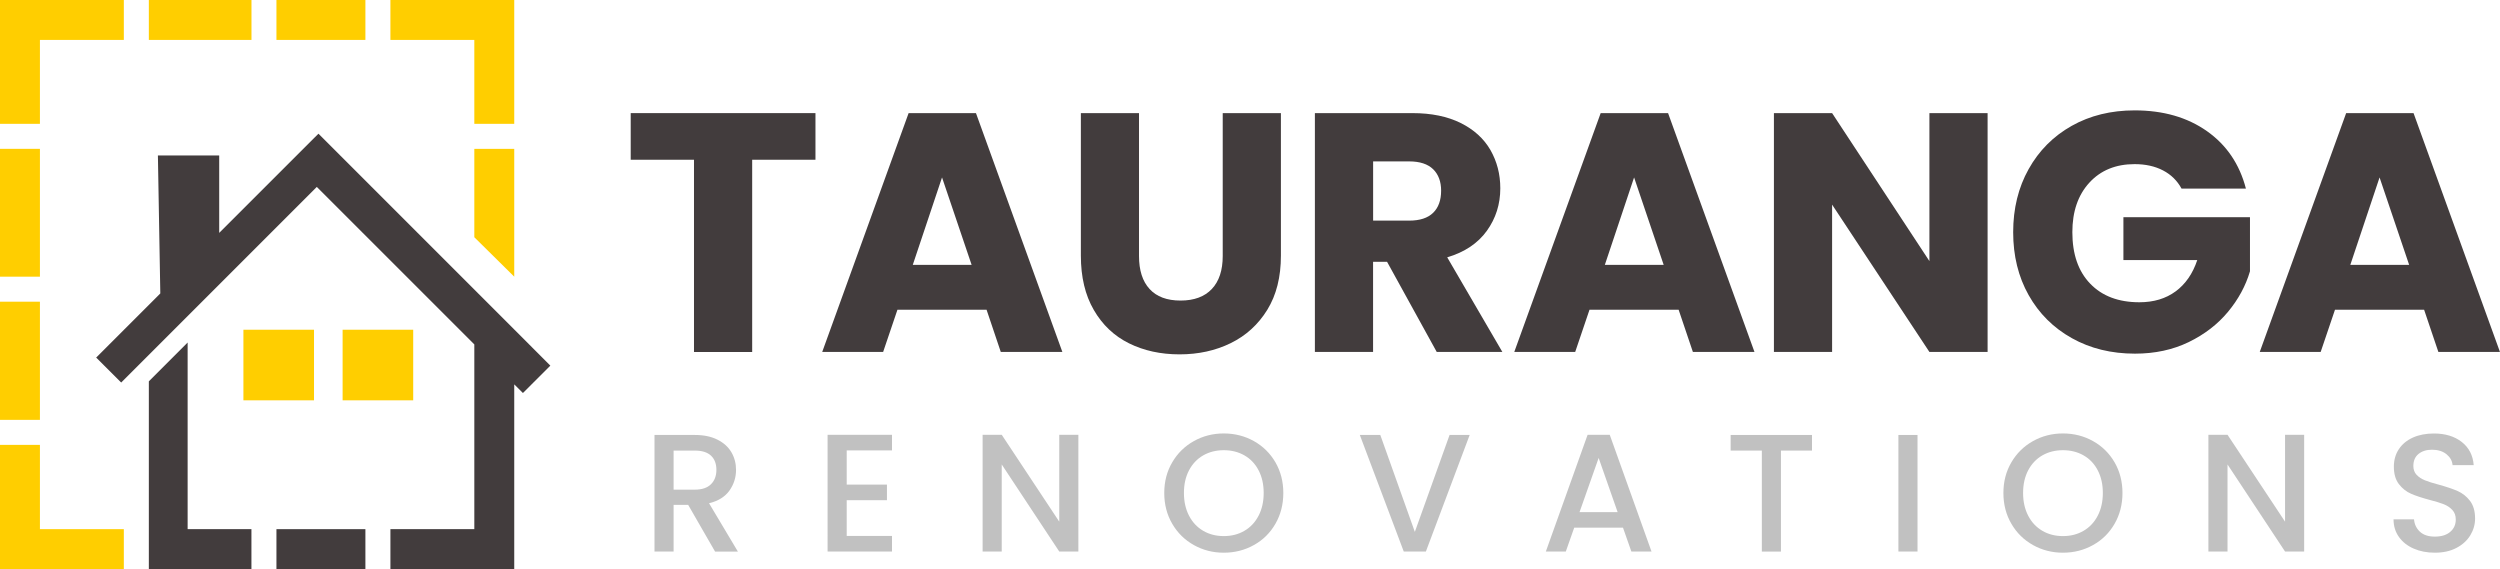 <?xml version="1.0" encoding="UTF-8"?> <svg xmlns="http://www.w3.org/2000/svg" xmlns:xlink="http://www.w3.org/1999/xlink" version="1.1" id="Layer_1" x="0px" y="0px" viewBox="0 0 529.76 120.59" style="enable-background:new 0 0 529.76 120.59;" xml:space="preserve"> <style type="text/css"> .st0{fill:#423C3D;} .st1{fill:#FFCE00;} .st2{fill:#C1C1C1;} </style> <polygon class="st0" points="116.62,77.48 110.81,83.28 108.97,81.45 108.97,120.59 82.73,120.59 82.73,112.13 100.51,112.13 100.51,72.98 67.13,39.61 25.68,81.06 20.38,75.77 33.97,62.18 33.46,32.95 46.45,32.95 46.45,49.35 67.48,28.33 103.08,63.93 108.97,69.82 "></polygon> <g> <rect x="31.54" class="st1" width="21.75" height="8.46"></rect> <polygon class="st1" points="0,26.24 8.46,26.24 8.46,8.46 26.24,8.46 26.24,0 0,0 "></polygon> <polygon class="st1" points="8.46,94.27 0,94.27 0,120.59 26.24,120.59 26.24,112.13 8.46,112.13 "></polygon> <rect y="63.93" class="st1" width="8.46" height="25.04"></rect> <rect y="31.54" class="st1" width="8.46" height="27.09"></rect> <polygon class="st1" points="100.51,50.27 108.97,58.63 108.97,31.54 100.51,31.54 "></polygon> <rect x="58.58" y="112.13" class="st0" width="18.85" height="8.46"></rect> <polygon class="st1" points="82.73,0 82.73,8.46 100.51,8.46 100.51,26.24 108.97,26.24 108.97,0 "></polygon> <rect x="58.58" class="st1" width="18.85" height="8.46"></rect> <polygon class="st0" points="39.76,72.58 31.54,80.81 31.54,112.13 31.54,120.59 53.28,120.59 53.28,112.13 39.76,112.13 "></polygon> </g> <rect x="51.58" y="69.87" class="st1" width="14.96" height="14.96"></rect> <rect x="72.6" y="69.87" class="st1" width="14.96" height="14.96"></rect> <g> <path class="st0" d="M172.8,23.97v9.88h-13.41v40.74h-12.33V33.85h-13.41v-9.88H172.8z"></path> <path class="st0" d="M209.06,65.64h-18.89l-3.03,8.94h-12.91l18.31-50.61h14.27l18.31,50.61h-13.05L209.06,65.64z M205.89,56.13 l-6.27-18.53l-6.2,18.53H205.89z"></path> <path class="st0" d="M241.36,23.97v30.28c0,3.03,0.74,5.36,2.24,6.99c1.49,1.63,3.68,2.45,6.56,2.45s5.09-0.82,6.63-2.45 s2.31-3.97,2.31-6.99V23.97h12.33v30.21c0,4.52-0.96,8.34-2.88,11.46c-1.92,3.12-4.51,5.48-7.75,7.07 c-3.24,1.59-6.86,2.38-10.85,2.38c-3.99,0-7.56-0.78-10.71-2.34c-3.15-1.56-5.64-3.92-7.46-7.07c-1.83-3.15-2.74-6.98-2.74-11.5 V23.97H241.36z"></path> <path class="st0" d="M304.45,74.58l-10.53-19.11h-2.96v19.11h-12.33V23.97h20.69c3.99,0,7.39,0.7,10.2,2.09 c2.81,1.4,4.91,3.31,6.31,5.73c1.39,2.43,2.09,5.13,2.09,8.11c0,3.36-0.95,6.37-2.85,9.01c-1.9,2.64-4.7,4.52-8.4,5.62l11.68,20.04 H304.45z M290.97,46.75h7.64c2.26,0,3.95-0.55,5.08-1.66c1.13-1.1,1.69-2.67,1.69-4.69c0-1.92-0.57-3.44-1.69-4.54 c-1.13-1.1-2.82-1.66-5.08-1.66h-7.64V46.75z"></path> <path class="st0" d="M355.71,65.64h-18.89l-3.03,8.94h-12.91l18.31-50.61h14.28l18.31,50.61h-13.05L355.71,65.64z M352.54,56.13 l-6.27-18.53l-6.2,18.53H352.54z"></path> <path class="st0" d="M421.18,74.58h-12.33l-20.62-31.22v31.22H375.9V23.97h12.33l20.62,31.36V23.97h12.33V74.58z"></path> <path class="st0" d="M462.28,39.97c-0.91-1.68-2.22-2.97-3.93-3.86c-1.71-0.89-3.71-1.33-6.02-1.33c-3.99,0-7.19,1.31-9.59,3.93 c-2.4,2.62-3.6,6.12-3.6,10.49c0,4.66,1.26,8.3,3.79,10.92c2.52,2.62,6,3.93,10.42,3.93c3.03,0,5.59-0.77,7.68-2.31 c2.09-1.54,3.62-3.75,4.58-6.63h-15.65v-9.08h26.82v11.46c-0.91,3.08-2.46,5.94-4.65,8.58c-2.19,2.64-4.96,4.78-8.33,6.42 c-3.37,1.63-7.16,2.45-11.39,2.45c-5,0-9.46-1.09-13.37-3.28c-3.92-2.19-6.97-5.23-9.16-9.12c-2.19-3.89-3.28-8.34-3.28-13.34 c0-5,1.09-9.46,3.28-13.37c2.19-3.92,5.23-6.97,9.12-9.16c3.89-2.19,8.34-3.28,13.34-3.28c6.06,0,11.16,1.47,15.32,4.4 c4.16,2.93,6.91,6.99,8.26,12.18H462.28z"></path> <path class="st0" d="M513.68,65.64h-18.89l-3.03,8.94h-12.91l18.31-50.61h14.28l18.31,50.61h-13.05L513.68,65.64z M510.51,56.13 l-6.27-18.53l-6.2,18.53H510.51z"></path> </g> <g> <path class="st2" d="M151.52,116.87l-5.69-9.88h-3.09v9.88h-4.05v-24.7h8.53c1.9,0,3.5,0.33,4.82,1c1.31,0.66,2.3,1.55,2.95,2.67 c0.65,1.11,0.98,2.36,0.98,3.73c0,1.61-0.47,3.07-1.4,4.39c-0.94,1.31-2.38,2.21-4.32,2.68l6.11,10.24H151.52z M142.74,103.76h4.48 c1.52,0,2.66-0.38,3.43-1.14c0.77-0.76,1.16-1.78,1.16-3.06c0-1.28-0.38-2.28-1.14-3s-1.91-1.08-3.45-1.08h-4.48V103.76z"></path> <path class="st2" d="M179.42,95.44v7.25h8.53v3.3h-8.53v7.57h9.6v3.31h-13.65V92.13h13.65v3.31H179.42z"></path> <path class="st2" d="M228.51,116.87h-4.05l-12.19-18.45v18.45h-4.05V92.13h4.05l12.19,18.41V92.13h4.05V116.87z"></path> <path class="st2" d="M252.98,115.5c-1.93-1.08-3.46-2.58-4.58-4.51c-1.13-1.93-1.69-4.11-1.69-6.52s0.56-4.58,1.69-6.5 c1.12-1.92,2.65-3.42,4.58-4.5c1.93-1.08,4.05-1.62,6.34-1.62c2.32,0,4.45,0.54,6.38,1.62c1.93,1.08,3.45,2.58,4.57,4.5 c1.11,1.92,1.67,4.09,1.67,6.5s-0.56,4.59-1.67,6.52c-1.11,1.93-2.64,3.44-4.57,4.51c-1.93,1.08-4.06,1.62-6.38,1.62 C257.02,117.12,254.91,116.58,252.98,115.5z M263.7,112.48c1.28-0.75,2.28-1.81,3-3.2c0.72-1.39,1.08-2.99,1.08-4.82 c0-1.82-0.36-3.42-1.08-4.8s-1.72-2.43-3-3.16c-1.28-0.73-2.74-1.1-4.37-1.1c-1.64,0-3.09,0.37-4.37,1.1 c-1.28,0.74-2.28,1.79-3,3.16s-1.08,2.97-1.08,4.8c0,1.83,0.36,3.43,1.08,4.82c0.72,1.39,1.72,2.45,3,3.2s2.74,1.12,4.37,1.12 C260.96,113.6,262.42,113.23,263.7,112.48z"></path> <path class="st2" d="M311.43,92.17l-9.28,24.7h-4.69l-9.31-24.7h4.34l7.32,20.54l7.36-20.54H311.43z"></path> <path class="st2" d="M343.92,111.82h-10.34l-1.78,5.05h-4.23l8.85-24.74h4.69l8.85,24.74h-4.27L343.92,111.82z M342.78,108.52 l-4.02-11.48l-4.05,11.48H342.78z"></path> <path class="st2" d="M383.97,92.17v3.31h-6.58v21.4h-4.05v-21.4h-6.61v-3.31H383.97z"></path> <path class="st2" d="M406.33,92.17v24.7h-4.05v-24.7H406.33z"></path> <path class="st2" d="M430.8,115.5c-1.93-1.08-3.46-2.58-4.58-4.51c-1.13-1.93-1.69-4.11-1.69-6.52s0.56-4.58,1.69-6.5 c1.12-1.92,2.65-3.42,4.58-4.5c1.93-1.08,4.05-1.62,6.34-1.62c2.32,0,4.45,0.54,6.38,1.62c1.93,1.08,3.45,2.58,4.57,4.5 c1.11,1.92,1.67,4.09,1.67,6.5s-0.56,4.59-1.67,6.52c-1.11,1.93-2.64,3.44-4.57,4.51c-1.93,1.08-4.06,1.62-6.38,1.62 C434.85,117.12,432.73,116.58,430.8,115.5z M441.52,112.48c1.28-0.75,2.28-1.81,3-3.2c0.72-1.39,1.08-2.99,1.08-4.82 c0-1.82-0.36-3.42-1.08-4.8s-1.72-2.43-3-3.16c-1.28-0.73-2.74-1.1-4.37-1.1c-1.64,0-3.09,0.37-4.37,1.1 c-1.28,0.74-2.28,1.79-3,3.16s-1.08,2.97-1.08,4.8c0,1.83,0.36,3.43,1.08,4.82c0.72,1.39,1.72,2.45,3,3.2s2.74,1.12,4.37,1.12 C438.78,113.6,440.24,113.23,441.52,112.48z"></path> <path class="st2" d="M488.26,116.87h-4.05l-12.19-18.45v18.45h-4.05V92.13h4.05l12.19,18.41V92.13h4.05V116.87z"></path> <path class="st2" d="M511.47,116.25c-1.33-0.58-2.37-1.4-3.13-2.47c-0.76-1.07-1.14-2.31-1.14-3.73h4.34 c0.09,1.07,0.52,1.94,1.26,2.63c0.75,0.69,1.79,1.03,3.15,1.03c1.4,0,2.49-0.34,3.27-1.01c0.78-0.67,1.17-1.55,1.17-2.61 c0-0.83-0.24-1.5-0.73-2.03s-1.09-0.92-1.81-1.21s-1.72-0.59-3-0.92c-1.61-0.43-2.92-0.86-3.93-1.3c-1.01-0.44-1.87-1.12-2.58-2.04 c-0.71-0.92-1.07-2.16-1.07-3.7c0-1.42,0.36-2.67,1.07-3.73s1.71-1.88,2.99-2.45s2.76-0.85,4.44-0.85c2.39,0,4.35,0.6,5.88,1.79 c1.53,1.2,2.38,2.84,2.54,4.92h-4.48c-0.07-0.9-0.5-1.67-1.28-2.31c-0.78-0.64-1.81-0.96-3.09-0.96c-1.16,0-2.11,0.3-2.84,0.89 c-0.73,0.59-1.1,1.45-1.1,2.56c0,0.76,0.23,1.38,0.69,1.87c0.46,0.49,1.05,0.87,1.76,1.16s1.68,0.59,2.92,0.92 c1.63,0.45,2.97,0.9,4,1.35c1.03,0.45,1.91,1.14,2.63,2.08c0.72,0.94,1.08,2.19,1.08,3.75c0,1.26-0.34,2.44-1.01,3.55 c-0.68,1.11-1.66,2.01-2.95,2.68c-1.29,0.68-2.81,1.01-4.57,1.01C514.29,117.12,512.8,116.83,511.47,116.25z"></path> </g> </svg> 